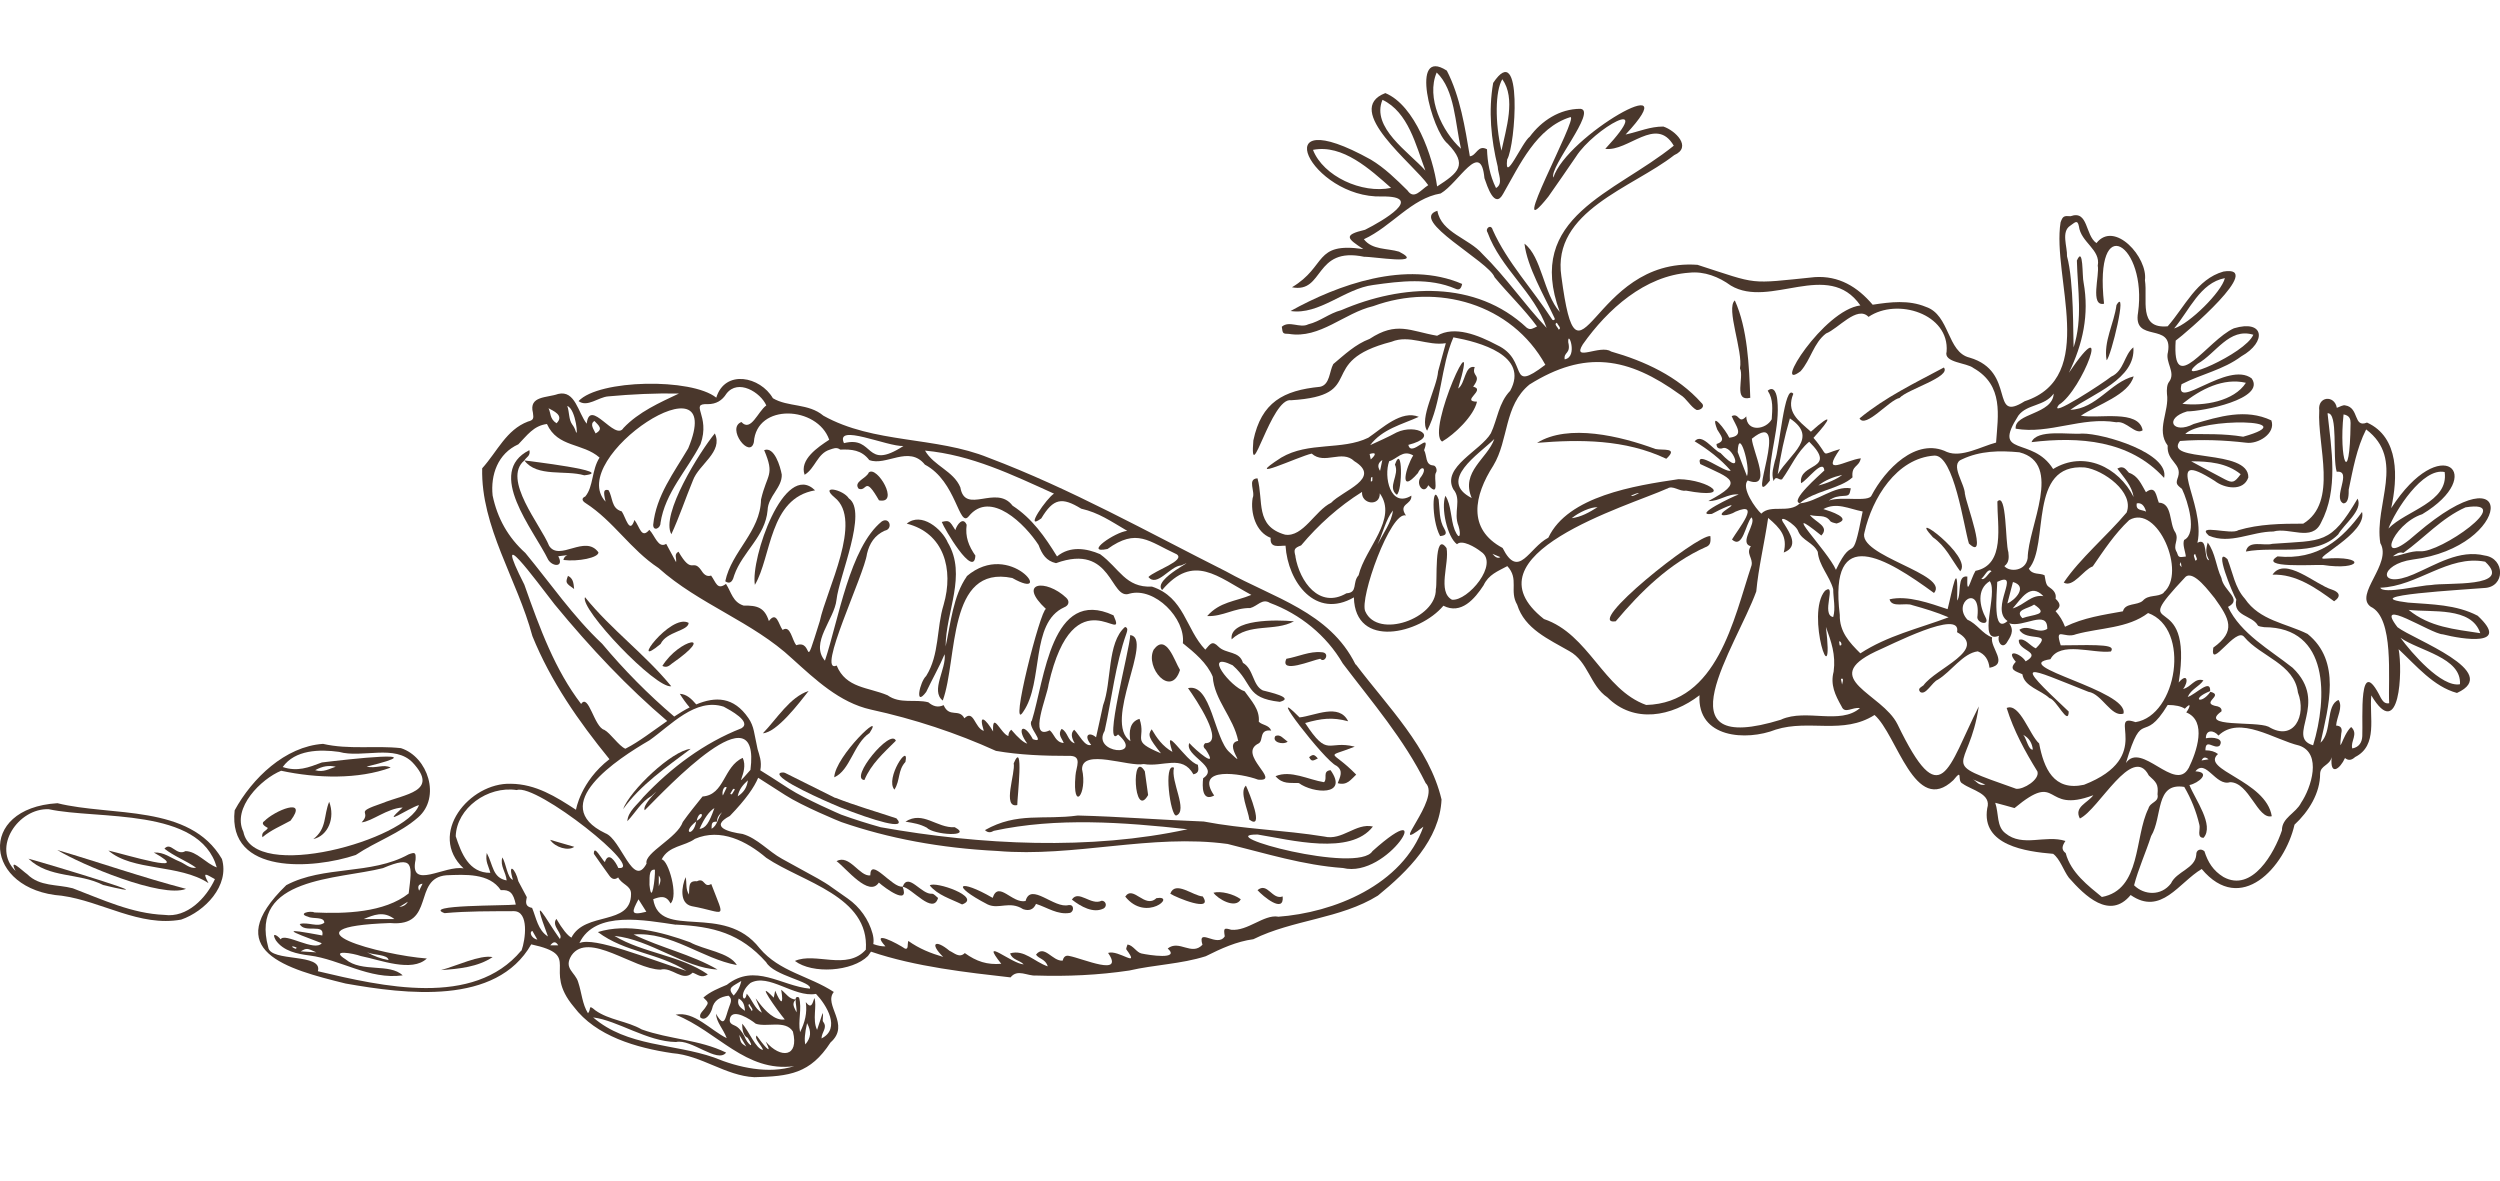 <svg xmlns="http://www.w3.org/2000/svg" viewBox="0 0 1748.3 826"><defs><style>      .cls-1 {        fill: #4a372c;      }      .cls-2 {        fill: #4a372c;      }    </style></defs><g><g id="Livello_1"><g><path class="cls-2" d="M1258.6,352s0,0,.1,0c0,0,0,0,0,0h-.2c0,0,0,0,0,0Z"></path><path class="cls-2" d="M946.8,417.8c.9,36.3,46.1,25.5,62.6,5.8,12.4,6.4,21.9-4.8,28.1-14.3,3.5-7.5,9.9-9.8,16.6-13.4,8.4,9,1.2,17.3,6.9,27,5.2,16.9,22.2,24.2,36.4,32.4,13.3,7.3,14.5,24.2,26.7,32.4,18.6,18.5,45,13.5,64.4-1.5-1.7,30,32.6,32.2,53.4,24,23.3-7.3,47,3.8,69-10.2,15.8,13.8,28.2,71,55.1,45.6,7.3-9,2.1.5,6.5,2.4,6.4,4.7,20.4,6.9,17.2,17.3-4.2,26,27.2,30.2,46.1,31.8,4.8,3.5,7.3,11.8,11,16.7,11.1,12.6,28.6,29.8,43.2,12.1,21.3,14.8,33.7-8.7,49.7-18.2,27.3,32.7,58.1-1.2,64.9-31,9.8-9,18-22.1,17.9-35.7.3-5.9,6.6-5.5,8.1-11.5-1.4,13.7,5.9,8.2,9.3.6,2.5,2.1,4.8,1.4,7.1-.7,16.1-8.1,9.8-27.8,11.3-43.1,20,33.5,22-17.6,19.1-32.3,12.3,11.5,24.5,26.2,40.8,30.6,32.2-14.6-30.7-37.5-41.6-46-17.1-22.3,23.6,4.8,31.7,5,13.6,3.5,47.9,8.9,24.4-13-15.1-7.9-32.1-7.9-48.7-9.2-39.3-4.8,41.1-9.1,53.2-10.2,14.9-.5,14.7-20.7.5-22.7-17.8-4.4-34,6.3-49.8,13.1-25.5,11-24.2-7.1-.6-10.3,70-8.8,74.3-79.2,2.8-18.2-29.8,26.7-17.6-6.6,3.8-13.5,46.1-27.7,13.1-58.3-21.7-4.2,4.6-21,5.9-49.6-16.9-59.9-9.7,4-5.3-10.5-15.2-12-1.5-.5-3.8,1-5.9,1.7-1.6-9.2-13.6-8.1-12.3,1.9-1.5,24.2,13.4,64.2-11.2,79.1-15.3,0-30.7.2-45.5,4.6-4.7,3.5-30.1-4.9-20.5,3.8,14.9,6.4,29.8-2.9,45.1-2.9,11.3-3.2,27,7.4,33.3-6.1,12.4-23.4,7.3-51.5,4.6-76.6,7.6-.7,3.3,30.6,6.4,40.9,11.3-1.1-3.1,18.3,4.6,22.1,4,.1,3.8-6.9,3.8-9.6,3-14.2,5.5-28.9,12.2-42.1,27.7,20.9,5.5,52.4,9.9,79.5,8.5,14.4-18.6,36-6.7,44.5,16.6,7.8,12,50.6,12.9,67.5-3.3.6-4.6-1.8-5.8-3.7-16-32.4-12.4,15-13,26.7-.2,4.2-2.1,7.7-7,8.6-1.5-4.9,4.5-10.2-.8-15-6.4,5.9-8.8,22.3-6.9,4.5.8-3.3,0-5.3-3.6-5.5.4-6,5-12.8,1.7-17.9-9.1,3.5-4.3,22.5-12.6,29.9,5.6-25.5,14.7-56.9-9.1-76.1-15.4-7.6-33.4-9.3-43.8-24.6-7.1-7.9-8.4-18.2-12.2-27.7-10.2-9.6,3.6,24.2,6.2,28.3-2.6,11.7,11,10.9,15,18,.2.7,2.9,1.1,4.5,1.3,45.8,0,44.2,49.7,34.2,82.6-19.7-5.9,11.8-29.1-14.3-54.2-16.1-12.8-36.3-23.8-45.2-42.6,10.6-5.4-3.3-11.2-4.6-20.2-3.9-8.2-4.1-17.3-9.6-24.8-1.5,5.4-1.4,7.9,1,12.4-4.2-.2-.4-16.6-8.2-12.2,6.3-28-26.3-67.6,12.1-43.3,6.7,5.3,20.1,7.6,23.5-2.4.5-20.4-59.7-10.3-47.8-25.5,15.5-1.2,30.9-.6,46.3,1.2,8.3,1.2,20.9-6.5,17.6-15.6-17.9-8.5-36.6-2.7-54.3,2.5-14.8,7.6-21-4-4.6-8.8,10.3.1,55.4-8.7,45.1-23.1-16.6-12.5-54.2,23.4-49,4.1,14-7.2,29.1-10,41.8-19.5,18-10.1,16.1-26-5.2-19.6-18.4,8.2-43.4,49.3-40.7,8.6,6.8-4.9,62.9-53.1,33.4-48.3-18.8,5.3-27,24.7-39,38.3-20.9,1.9-13.8-18.6-15.9-32.2,2.2-15.9-21.3-42.1-33.9-26-8-5.4-5.6-23.3-18.1-18.8-4.6-.3-5.4-.2-7,4.3-6.1,38.1,26.5,108.3-25.1,125.1-24.8,15.7-5.4-20.8-38.5-30.5-15.9-3.8-13.7-29.9-30.6-35.5-12-5-24.8-3.4-37.2-1.5-10.7-12.6-23.7-20.4-40.5-19.3-47.3,4.8-38.6,5.4-82-8.6-74.9-5.4-83,100.2-95.2,8.1-6.8-45.8,49.7-61.9,78.9-84.8,12.8-5.6.7-17.3-7.6-20-9.3,0-16.6,3.4-26.4,5.6,45.5-48.7-41.5,1.1-50.5,30.1-3-7.4,30.8-47,18.9-48.1-14.5,0-27.2,8.4-35.4,19.5-5.3,3.7-17.9,33.5-15.8,15.9,5.9-9.7,11.1-84.9-9.8-53.5-3.4,19.6-1.5,39.4,3.2,58.6.1,4.8,4.2,11.8-1.2,14.9-4.4-8.9-6-18.1-6.3-27.1-6.4-3.5-7.3,4.5-12,4.9-3.4-20.2-6.7-41.6-16.1-59.9-26.4-17.1-10.5,42.2.6,51.1,14.4,14.9,7.4,20.3-7.4,29.9-2.8-20.7-15.4-56.7-36.2-65.3-30.3,11.6,20.1,49.8,30,64.4-5.3,3.3-9.9,10.5-14.5,3.7-7.9-7.8-16-15.8-25.7-21.6-76.3-42.4-41.8,27.3,7.8,25.8,30.5-.4.6,17.1-11.8,23.3-15.8,3.7-12.2,6.2-1.2,13.5-34.9-5.1-25.2,12-49.9,26.7,22.8,4.5,15.1-28.8,50.6-21.3,5.7-.3,43.5,6.2,24.3-3.6-8.3-2.5-18.8-1.1-24.6-8.7,19.4-8.9,33.2-28.6,53.7-32,12.7-7.4,28.1-37.9,30.6-10.7,1.9,5.4,7.1,22.1,13.1,10.9,11.6-20.2,23.2-46.2,47-53.6,6.2-.7-46.5,94.6-15.4,55.6,6.4-9.3,13-18.5,19.3-27.9,12.5-19.8,56.9-44.6,20.5-5.5,16.1,2.1,35.6-23.4,47.9-2.2-41.2,33.4-104.4,49.6-79.7,116.3-11.5-13.1-12.6-38.6-24.7-47.8,1.9,16.3,13.6,36,21.1,52.2.5,1.3-1.3,1.8-1.9.6-13.5-21-31.2-39.6-41.4-62.4-1.1-4.4-5.6-1.1-3.6,1.8,9.1,25,32.6,41.8,41.3,66.7-15.7-16.6-28.5-35.6-44.9-51.7-9.5-11-28.8-14.8-31.5-30.2-20.5,6.2,36.2,35.5,40,46.5,9.7,11.7,20.6,22.1,29.7,34.4-2.8,1.3-4.6,2.8-7.2.9-35.7-33.5-87.3-30.6-129.7-12.3-8.5,2.2-14.8,7.9-23.1,9.9-5.8,3-13.3-2.9-18.5,1.7.6,4.9.7,4.9,5,5,21.7,3.6,38.5-14.6,58.9-19.4,45-16.5,96.9-1.6,120.4,41-27.1,20.6-10.9-3.2-33.8-13.8-13.2-7-29.8-13.7-41.9-6.5-19-3.3-28.2-10.3-47.2,2.2-10,3.8-17.5,11-25.4,17.6-2.8,5-2.3,14.5-9.3,15.9-25.6,2.5-41,10.8-46.6,37.5-2.8,34.6,12.5-30.5,26.4-28.1,54.6-3.4,15.8-26.9,70.2-40.9,12.6-5.2,25.1,3.1,38,1-1.8,6.7-3.7,13.2-5.4,19.7-.8,11.4-13.4,33-7.7,41.5,10.3-20,9.4-44.7,18.4-65.3,18.2,3.3,53.2,12.7,39.7,37.4-8.1,8.4-8.9,20-13.5,29.7-7.1,12.2-34.5,23.6-26.3,39.1,6.2,7.3-.2,16.2,3.7,25.8,1.9,6.3.7,10.7-2.7,2.7-3-7.7-2.2-17.3-6.5-23.9-3.2,8.4,1.2,28.8,8.1,33.9,3.4-3.5,12.8,2,16.8,5.2,13,8.4-9.2,34.7-20.3,33.6-10.4-5.6-1.7-25.4-3.8-36.1-9.1-12.8-6.2,24.2-7.5,28.8.5,20.4-40.6,35-49.3,15.5-4.4-8.8,17.8-70.7,28.4-67.1-5.7-8.5,4.3-7.3,3.8-13.9-14.7,9-19.5-13.3-15.5-24.1,5.4-1.3,9.4-8.4,16.8-4-5,7.9-10.5,28.2,3.3,12.3,2.4-5.7,6.7-3.7,2.3,2.5-4.5,4.8,1.8,13.4,4.9,6,8.4,9.4,3.5-5.4,5.3-8.6,1.3-1.7.1-5.2-1.8-5.2-5.8-.4-4.2-6.8-6.4-10.7,5.2-14.3-9.1,5.6-11-3.7,22.7-5.8,5.4-15.1-8.2-8.7-6,3.3-12.3,6-18.5,8.9,8.5-11.3,22.1-14.4,34-19.8-12.1-5-25.6,8-35.3,14.6-18.5,9-41.8,2.6-60.9,13.9-28.8,18.6,12.4-.9,21.3-2.8,9,8.1,21.2-3.1,29.8,5.3,19.6,12-8.2,20.5-16.2,29.1-11.2,5.4-19.6,24.2-32.2,22.3-21.2-6-14.9-23.5-19.3-39.4-7.5.4-1.3,9.3-3.4,13.8-1.7,10.2,2.2,23.9,12.6,27.8-.7,7.6,6,5.4,10.4,5.5,1.6,25.6,21.1,51.7,47.9,36.1h0ZM1643.8,295.8c-.5,46.8-8.3,25.6-4.9-6,4.4.8,4.9,3.5,4.9,6ZM1709.6,330.1c3,21.2-27.1,26.9-39.3,39.5,4.6-12.3,23.9-42.8,39.3-39.5ZM1680.7,386.7c14.4-10.3,26.8-24.5,43.5-31.9,36.3-5.8-18.1,32.2-31.8,30.7-6.4-.5-14.7,3.5-19,3.5,2.2-1.4,4.2-3.4,7.3-2.3ZM1664.6,411c26-.9,47.4-23.2,73.3-18.2,19.9,18.5-27.4,14.4-37.6,16.3-6.9,0-33.8,6.7-35.7,1.9ZM1684.4,426.5c16.1,1.9,44-2.4,50.1,16.3-18.1-2.8-35.3-4.2-50.1-16.3ZM1720.3,478.5c-12.9,2.4-34-22.1-41.6-32.5,12.8,9.1,42.8,13.8,41.6,32.5ZM1555.9,194.5c-2.2,9.6-24.7,31.9-35.5,35.2,10.5-12.4,18.2-32,35.5-35.2ZM1050.6,55.4c9.6,13.4,2.6,34.7-.6,50-4.6-19.7-4.4-41.8.6-50ZM1004.7,50.7c12.8,12.2,12.9,35.8,17,53.3-13.2-12-24.5-35.8-17-53.3ZM966.8,69.8c18.1,8.7,23.3,31.6,30,49.5-11.7-13.1-38.1-30.1-30-49.5ZM918.2,104.8c20.8-4.1,40.1,13.8,54.6,26.6-20.4,4.3-47.5-8.2-54.6-26.6ZM1245.8,503.2c-86.8,26.8-31.8-50.5-17.6-89.6,1.5-16.5,5.7-33.7,8.3-51.4,8.6,7.3,13.7,12.9,10.9,24.2,10.8-4.1,4.4-13.4.4-19.9-6.4-8.7,8.5.3,9.8,5.2,2.8,6.4,10.4,7.6,13.6,14.2.8,9.6,8.2,16.8,10.8,26.1,0,6.5,1.8,13.1,0,19.5-8.8-1.4,2.8-24.5-5.7-18.4-14,16.2,6.9,77.3.6,25.3,3.7,10.4,7,19.3,5.4,31.3-2.4,9.1,1,16.3,5.6,24.4,2.2,5.4,7.5.2,12.8,1.1-13.8,11.9-37.5.3-54.9,7.9h0ZM1265.9,360.2c5.4,1.4,10.4-.6,13.8,3.9.6,1.2,3,1.6,4.7,2,11.7-3.5-4.7-8.7-9.3-10.1,9.3-5,17.7-.2,27.5,1.7-8.1,41.8-5.5,13.1-18.7,40.8-5.5-13-41.2-49-10.2-24,6-6.4-4-9.2-7.9-14.2h0ZM1374.1,345.6c.1-7.2-11-21.1-2-24.4,12.7-6,26.2-6.2,40.1-4.9,30.9,7.9,6,52.1,5.8,74-1.3,9.2-12.7,10-16.3,5.6,3.4-2.5,3.2-6.1,2.8-9.7-2.2-6.8-1.1-42.4-7.7-35.5-.1,16.9,5.8,44.3-15.3,48.5-3.6,6.1-6.2,19.4-5.7,4-7.5-1.2-3.9,12.2-7.1,16.8.8-32.1-3.4-6.7-6.7,6-12.7-4.2-27.9-9.8-40.6-6.9,1.5,6.2,11.3,2.1,15.9,4.1,8.9,2.5,16.7,4.8,25.4,8.5-21.1,7.9-42.7,12.8-61.7,25.2-7.7-7.6-14.7-15.2-14.4-26.9-7.9-64.5,32.8-39.5,65.9-15.3,11.3-13.2-54.2-26-48.6-42.5,5.3-23.6,22.3-51.8,48.9-53.6,13.6-.5,20.5,49.5,24.1,61.5,13.8,13.1-2.1-28.4-2.7-34.4h0ZM1403.9,434.3c-10.8,9.6-7.3-19.3-7.2-27.4,17.3-8.2-5.6,18.6,7.2,27.4ZM1407.7,407c10.6,3,1.6,12.7-3.9,15,1.3-5,2.6-9.9,3.9-15ZM1422.5,422.8c11.4,7.4-1.2,6.8-8.2,9.5-5.9-5.9,4.1-6.6,8.2-9.5ZM1407.5,425.5c6.2-7,12.4-18.2,21.5-8.6-8.6-1.3-12.9,6-21.5,8.6ZM1385.6,404.7c2.2-1.4,4.6-7.9,7.1-5.2-2.2,1.2-4.8,6.8-7.1,5.2ZM1286.5,451.3c-.1-.9-.3-1.8-.4-2.7,1.4-.7,2.7,3.5.4,2.7ZM1288.2,478.7c-.3-1.3-.6-2.6-.8-3.9,1.6-.6,1.8,0,.8,3.9ZM1326.9,506.4c-10.7-21.5-55.2-31.6-15.4-50.7,9.9-4.2,60.7-30.6,57.1-13.6,22.1,12.3-14.8,25.1-23.5,37.2-1.3,1.1-4.4,2.1-2.3,4.6,3.9,2.7,8.3-6.9,12.4-8.6,9.3-5.6,17.5-18.5,27.9-19.8,5.1,1.9,7.6,6.1,8.2,11.5,13.8-2.6.2-14,1.8-21.3-6.7-2.3-10.5-9.5-17.2-12.3-11.2-12.1,9.3-25.5,7-2.7-1.3,4.8,8.2,7.3,6,1.8-4.6-8.4-6.8-20.4,2.6-26.1,6.1,8.6-9.3,44.3,6.5,38.2-1.6,3.6,1.9,9.5,5.2,5.1,2.5-4.1,5.9-8.3,1.9-13.8,9.6,3.4,26.9-10.2,26.6,3.9-6.6,4-13.2-3.6-19.5.6,4.8,8.8,24.1.5,11.5,13-3.6-1.3-7.9-7.7-11.9-5.9-.8,7.7,16.6,8.2,4.8,15-3.8-6-14.6-8.9-6.9.3-5.4,5.7,0,6.6,4.6,8.7,1.3,8.7,13,11.1,18.9,16.7,4.9.9,13.3,20,13.5,9.4-40.3-37.7-29.7-31,13.8-13.8,9.4,1.4,16.1,18.2,24.5,15.2,3.9-16.1-81-33.5-51.1-38,6.8-12.9,29.7-3.8,42.3-5.4,3.2-4.6-5.4-4.8-35.1-4.3-4.4-13.8,2.4-4.3,10.8-7.8,16.9-4.6,36.1-4,50.3-14.8,30.1,10.9,20.3,71.7-8.8,76.3-20.8-7.2,14.2,24.2-36,43.8-21.3,4.7-28.1-11.6-31.4-28.9-6.6-5.7-13.6-28.7-22.7-24.8,4.9,15.8,12.8,30.3,21.5,44.4,1.8,5.6-9.8,12.8-14.9,12.1-56.8-20.1-33.1-10.8-26.1-57.6-21.9,43.4-26.1,76.2-56.9,12.4h0ZM1530.5,537.2c-9.5,17.3-33.1-19.1-43.8-3.6,12-40.1,11.6-11.5,29.2-40.6,5.4,0,9.4.9,12,2.6,4.8-5.1,3.7-1.1,1,2.6,14.8,6,7.2,27.7,1.7,38.9h0ZM1544.5,531c-1.6.3-3.3.5-4.9.8,1.2-2.6,2.9-2.5,4.9-.8ZM1414.9,513.9c4.3,2.3,6.2,5.9,6.7,10.3-3.1.4-4.4-7.7-6.7-10.3ZM1379.6,545c2.6,1.1,5.2,2.2,8.8,3.7-4.8,1.1-6.3-2.6-8.8-3.7ZM1469.9,627.3c-9.5-7.8-21.8-17.1-25.3-30.7-3.4-2.5-2.4-5.2-.2-8.5-14.1-4.5-29.9,4.6-42-5.4-6.3-4.8-4.5-13.8-7.1-21.3,5.2,1.4,9.4,2.5,13.5,3.7,32.3-26.9,19.3,4.5,55.1-9-4,5.5-13.7,8.2-9.4,16.3,13.3-6.3,36.8-52.5,48.2-30.1,5.2,4.8,6.8,6,6.1,13.2,1.2,5.7-5.1,5.1-6.4,10-9.9,19.9-4.8,56.7-32.6,61.8h0ZM1609.2,561.4c-3.6,7.3-13.5,10.4-13.4,19.3-5.2,15.6-20.8,43.7-40.9,32.6-7.2-4.4-10.9-10.4-13.3-18-2.5-2.3-5.9-1-5.7,2.4-.7,9.8-13.8,11.6-17.7,20.1-6.8,8.9-18.7,8.3-25.8,1.3,3-11.6,8.2-22.9,11.9-34.4,8.2-13.5,2.6-37.7,23.2-34.4,4.8,8.2,8.4,17.1,10.6,26.6.8,2.9-2.1,9,2.9,9,7.7-8.8-5.9-26.8-9.9-36.9,6.2-1.2,15.6-9,4.2-9.6,7.3-9.1,14.2,10.7,24.2,7.6,13.4,0,19.3,26.3,29.2,23.8-4-25.1-50.3-32.4-37.6-43.5-2.2-1.7-5.1-2.6-8.8-2.6,0-8.8,6.1-.4,9.9-3.2,3.4-5.1-4.5-6.3-9.6-5.2,0-6.4,5.7-5.7,8.8-1.9,14.9-14.4,39.3,3,56.5,7,16.1,5.5,8.4,29.5,1.3,40h0ZM1548.9,418.5c10.2,14.3,15.1,22.8-1.1,34.4-2.6,16.4,15.8-14.9,21.6-7.5,11.5,13.8,35.1,18.8,37.6,38.9,6.2,16.1-2.9,34.7-20.6,23.9-9-4.1-49.1.8-32.9-10.7.4-1.7-.7-2.9-2.6-3.5-13.4-2.2,5.1-7.7-5.1-10.2-6.6,9.4-14.2,5.1-.2-.5.5-9.2-10.3,2.5-15.7,4.1,2.5-5.6,7.8-7,11-11.6-6.1-2.1-8.7,4.9-14.2,6,4.1-5.3,2.9-11.6-3.1-4.5,11.1-69.6-37.8-28.5,4.8-73.9,5.8-4.9,17,11,20.6,15.2h0ZM1525.6,396.6c-1.1-1.5-1.8-1.2-.5-3.5.2,1.8.4,2.6.5,3.5ZM1513.2,414.5c-4.2,3.4-10.7,1-14.7,5.6-3.9,3.5-12.3,1.3-13.9,7.4-13.8,2.5-27.4,4.4-40.5,10.8-1.6-4.2-3.6-7.5-6.6-10.9,3.6-2.9,3.8-5,0-8.7.6-3-.7-5.5-3.8-7.6-2.5-1.7-2.8-2.2-3.9-8.8-3.4-1.8-8.4,0-11-4.6,14.6-16.5-1-73.9,39.2-70.8,12.8,1.7,34.7,17.2,29.2,31.5-14,16.6-32.6,32.1-44,49,6.5,3.9,13.9-9.1,20.3-11.3,7.6-11,15.2-22.7,25.5-32.4,19.7-11.6,40.4,37,24.1,50.6h0ZM1494.3,352c3.1-.6,5.3,1.4,6.5,5.8-2.5-1.5-7.5-.4-6.5-5.8ZM1535.1,392c0-1.5-2-4.3.1-4.5.2,1.7,2.5,4.3-.1,4.5ZM1566.9,331.7c-4.3,5.8-5.6,6.3-11,3.5-7.9-4.1-15.7-8.4-23.6-12.6,12.4,0,24.9,1.1,34.6,9ZM1568.7,305.4c-13.9-2.3-26-1.7-40.5-1.9,10.7-11.5,85.2-10.6,40.5,1.9ZM1570.6,267.7c-8.2,12.9-29.6,16.5-44.4,14.7,12.8-10.3,28.7-18.4,44.4-14.7ZM1536.8,254.4c12.9-7.2,22.1-25.5,39-20.3-5.7,13.5-57.8,35.6-39,20.3ZM1436.2,275.1c-.5,14.9-27.8,13.7-26.6,24.7,23.6,4.1,46.2-8.6,70.4-4.5,7.1-1.3,13.3,9.2,18.4,5.6-2.8-14.8-30.7-7.9-43.2-10.2,11.9-7.9,33.4-14.5,36.9-27.5-16.2,4.1-26,22.7-44.3,23.4,15.5-11.1,45.9-21.6,44.1-43.7-6.5,5.2-6.4,16.4-15.5,20.5-5.3,4.3-45.2,30.4-36.5,19.6,16.2-9.9,38.2-68.6,6.9-22.3,9.8-20.1,14.3-40.8,10.3-63.1-1.1-4.1,0-26.1-4.7-15.4.5,20.6,4.2,40.6-2.3,60.8-.4-8.3.3-46-4.6-63.8.3-6.6-4.3-17.2,2.3-21.4,2.8-1.8,5-4.8,6,.4,1.4,11.4,15.4,16.3,13.2,27.6,1.4,6.5-5.6,28.8,4.4,26.6-7.3-66.8,30.3-40.9,23.8,6.1-3.9,21.9,24.7,6.2,20.9,27.7-2.1,7.3,5.7,14.2.8,20.8-1.6,1.9-1.7,5.6-1.5,8.4,1.8,12.3-7.8,25.1.5,36.2-.8,11.2,10.1,12.4,7.3,21.8-1.7,4.7-1.4,5.3,2.7,8.5,4.2,8.8,10.9,31.2,1.5,35.7-1.3,3.3.9,8.1,1.2,11.6-5,.7-5.1.6-6.3-3-3.2-5,1.8-8.4-1-13.8-4.5-6.2-1.9-20.6-11.6-20.9-1.9-4.7-2.1-12.5-9-7.3-3.3-5.6-5.5-11.5-11.9-13.6-1.9-1.8-3.4-5.5-8.1-2.9,4.7,6.4,10.1,11.9,11.4,19.9-10.5-21-34.8-32.8-56.3-19.6-14.5-23.4-43.3-7.7-24.3-37.4,6.1-8.2,18.4-6.3,24.8-15.5ZM1088.8,225.7c.5,1.6,3.6,4,1.2,4.8-.5-1.6-3.7-4-1.2-4.8ZM1096.7,239.3c-.4-9.4,7.2,10.4-2.5,12-.8-5.4,4.5-3.6,2.5-12ZM1045,307c-4.8,13.8-23.7,22.8-15.8,41.3-24.1-12.4,4.9-30.5,15.8-41.3ZM1043.7,387.3c2.6,1.1,3.9,1.7,5.5,2.3-1.5,1.1-3.4.3-5.5-2.3ZM1166,341.7c3.7-2.7,8.7,2.3,13,1.4,34.7,6.5,16.7-7.7-5.2-8-30.6,4.5-77.4,11.9-91,40.9-13.7,7.1-20.7,29.7-32,7.2-24.9-13.3-19.9-36.7-6.5-57.6,10.9-18,7.3-41.9,25.3-56.7,38.7-24.2,68.8-19.4,105.5,7.2,4.3,2.5,7,8.2,11.3,10.6,2.8.4,6.4-2.4,3.4-5-16.5-18.5-39.7-29.2-63.2-35.9-7.2-5.1-27.6,7.7-19.7-5,17.3-24.5,43.4-48,74.5-50.1,10.5-1.1,20.6,2.9,29,9,27.5,16.4,68-18.6,90.6,13.9-25.8,3.2-62.2,61.4-41.8,46,7.1-8,9.1-19.8,17.8-26.4,8.4-3.2,21.8-19.9,29.7-11.6,20-13.6,56.7-2.1,54.6,24.3-2.3,7.8,14.2,7.7,18.8,11.5,21.3,12.1,17.1,33.2,15.8,52.1-10.3,2.7-24.1,10.7-34.3,6.6-21.7-10.7-43.4,12.5-52.8,30.4-1.9,4.9-21.3.3-29.9,3.6,3.6-2.7,6.8-3.1,10.2-3.3,4.1-.2,4.3-.6,5.2-5.3-11.6-2-23.5,9.4-35.6,10.5-7.7,7.4-20.3.4-27,7.2-3.9-3.4-14.3-18-9.5-23.2,17.8,6.9,3.5-20.2,2.9-29.2,28.8-23.2-5.2,52.3,12.6,29.3-.7-19,7.3-37.3,5.2-56.4-.3-3.4-1.9-10.4-6.7-6.5,4.1,6.2,3.2,13.1,2.8,20-4,7.3-17.5,9.3-17.8-2-5.6,6-4.7-2.9-10.2-.2,2.7,6.8,9.5,13.8-1.7,15.1-2.2-5-14-20.2-8.4-5.7,2.5,4.4,6.4,7.8-.5,10.1,0,2.4,1.1,3.5,3.8,3.1,7.3-3.8,17.2,22.5-1,3.2-5.3-2.1-13-14.3-18.1-8.2,9.4,5.7,18,12.3,25.2,20.5-3.5,2.1-25-15.4-21.3-4.6,21.9,10.4,31.6,12.1,5.7,25.9,7.6.3,13.6-5.4,21.2-4.6-3.8,1.2-32.8,15.2-18.8,13.6,4.5-2.6,21.1-10.3,10.1-3-8.6,5.8,2.2,4.3,6.5,1.4,18.3-7.8,2,11.9-2.5,19.5,7.6,6.9,9.4-10.7,13.6-15.5,4,4-9.2,17.9-.4,20.2-3.6,5.1,1.6,8.2.5,13.3-12.6,38-23.9,96.3-73.7,97.7-30.1-10.8-39.9-49.4-71.5-60.1-57.2-45.1,58.8-78.9,86.1-91.2h0ZM1099.1,362.4c5.1-4.2,13.4-7.9,18.1-7.7-6,3.7-11.4,6.8-18.1,7.7ZM1140.7,346.4c1.6-.2,4.5-2.2,5.4-1.3-1.6.2-4.5,2.7-5.4,1.3ZM1221.7,333c-2.3-5.6-4.3-11.3-6.5-16.9.6-18.5,9.1,10.3,6.5,16.9ZM957.8,317.5c5-1.6,4.4.6.8,3.8-.4-1.9-.6-2.7-.8-3.8ZM966.7,321.7c-.6,2.6-1.1,4.9-1.6,7.6-2-3.1-1.5-5.6,1.6-7.6ZM959.8,333.7c-.3,1.1.5,3.4-1.2,2.9.3-1-.4-3.3,1.2-2.9ZM963.3,380.8c3.7-7.8,6-17.9,10.8-23.8-.8,7.9-7,16.5-10.8,23.8ZM906,389.1c-1.4-5-.9-5.8,3.9-7.7,12-14.3,26.3-27.2,42.6-37.4-.7,8.7,12.7,10.5,12.4,1,12.9,17.8-10.3,38.4-14.8,57.3-4.6,5-.3,12.2-8.5,12.6-19,11.1-32.7-8.2-35.7-25.7h0Z"></path><path class="cls-2" d="M1008.5,308.8c8.6-5,22.1-17.8,24.4-27.9-11.7-.2,6.6-8.3-2.7-10.5,6.5-8.8-1.4-6.7,1.1-13.7-7.1-1.6-6.5,11.6-11.6,15,16.5-55.2-22.9,29.8-11.2,37.1h0Z"></path><path class="cls-2" d="M1022.6,198.6c-39.3-17-87.3.7-120.1,18.9,20.1,3,37.9-15.7,57.8-18.2,19-2.7,39.3-5.2,57.5,2.6,2.7,1.3,4,0,4.7-3.3h0Z"></path><path class="cls-2" d="M1651.9,357.9c-14.1,19.6-31.2,34-59.2,31.2-13.9,8.4,25.7,5.7,31.7,6,27.3,4.2,31.1-6.8,1.1-4.4-9.7.6,30.3-17.9,26.3-32.8h0Z"></path><path class="cls-2" d="M1648.7,348.7c-19,32.4-24.4,29-59.6,31.6-6,1.7-16.8-3-18.5,5.4,20.8-4,48.5,4.1,64.5-11.9,4.1-7.3,17.6-17,13.6-25.1Z"></path><path class="cls-2" d="M1589.2,401.9c16.1-.7,30.4,9.2,43.1,18.6,5.7-3.9,2.9-6.7-1.6-8.2-11.4-3.4-32.7-23.5-41.5-10.4Z"></path><path class="cls-2" d="M1007.1,374.9c3.4-.4,5.2-1.2,3-5-3.8-6.2-3.2-13.6-4-20.5-4.4-12.8-5.5,13.5,1,25.5h0Z"></path><path class="cls-2" d="M975.5,324.9c3.5,7.3-5.7,15.7,1.3,21.1,4.1-2.8,4.1-36.5-1.3-21.1Z"></path><path class="cls-2" d="M1295.5,333.9c-.9-8.8,4.5-6.9,5.8-13.4-10.6,1.2-28.5,13.5-14.5-6.5-15.2,4.4-6.5,6.1-18.6-7.8,12.8-13.9,13.8-18.3-1.8-4.3-9-8-17.5-13.8-12.3-26.5-6.2-7.9-9.6,38.7-12.9,47-.8,4.2-2.7,8.4-.9,14,1.8-4.4,3.7-.2,5.9-1.2,6.3-8.6,10.3-19,19-26.3,20.5,20.3-7.7,14.3-5.7,29,4.4-2,15.5-17.6,16.3-8.9-3.4,3.3-24.5,21.5-17.1,22.9,9.4-8.4,28.2-10.1,36.7-18h0ZM1243.2,331.7c2-13.4,4.6-25.8,8.5-39.1,20.2,13.6.7,24-8.5,39.1ZM1288.3,332.1c-3.4,2.8-10.6,6-16.7,7.4,4.8-3.7,10.2-5.9,16.7-7.4Z"></path><path class="cls-2" d="M1192.9,382.6c3-1.3,3.6-3,3.2-7.7-9.1-1.3-89.3,62.9-66.2,59.6,17.6-20.9,37.7-40.7,63.1-52h0Z"></path><path class="cls-2" d="M1165.3,320.8c8.8-8.1-2.6-5.7-7.6-6.8-24.3-9-60.9-17.9-82.8-4.3,29.9-2.5,61.6-2.5,90.3,11.1h0Z"></path><path class="cls-2" d="M1213.2,210.1c-6.4,5.4,5.9,35.7,3.6,47.5,3.1,6.5-4.9,23.4,7.2,20.6-.8-22.5-1.9-48.4-10.8-68.1h0Z"></path><path class="cls-2" d="M1328.4,278.3c5.3-6,36.3-14.7,31-21.3-20.4,10.9-41.2,20.9-59,35.6,4.1,7.4,20.9-13,28-14.3Z"></path><path class="cls-2" d="M1351.7,375.7c9.1,6.4,12.7,15.1,19.1,23.8,9.4-10-38.3-44.8-19.1-23.8Z"></path><path class="cls-2" d="M1513.4,334.2c4-17.2-42.1-31.1-57.3-31-9.2.9-31.7-3.3-35.4,6,33.3-4,68.6-1.5,92.7,25h0Z"></path><path class="cls-2" d="M1480.1,213.3c-1.7,13-9.2,25.6-6.9,38.6,2.9-1.8,15.1-52,6.9-38.6h0Z"></path></g><g><path class="cls-1" d="M248.8,597.9c14.1-9.5,30.9-15.1,43.6-26.3,16.1-14,6.9-42.3-12-48.4-18.2-2-36.2,1.2-54.5-3-26.5,1.8-49.6,24.1-61.8,46.5-5.1,45.5,55.4,41.1,84.7,31.2ZM170.2,581.7c-8.1-16.8,12.6-37.1,26.4-42.7,25.2,5.4,54,6.1,76.6-2.2-5-2.7-10.4.9-16.8-.7,50.7-12.4-14.1-5-31.3-2.9-9.5,3.6-17.1,6.6-27.4,3.2,8.6-12.1,25.8-12.5,39.4-10.6,16.2,4.6,39.1-5.6,51.6,7.6,18.7,20.2-5.5,21.8-21.4,28.3-21.1,7.2-6.6,5.1-14.4,13.4,7.3-.7,17.8-9.8,28.7-10.4-16.6,14.9,4.1.4,11.4-1.7-8.5,24.1-115.7,54.5-122.8,18.7ZM220.4,538.6c5.2-2.9,9.7-3.5,14.4-2.4-4.4,1.3-8.5,4.2-14.4,2.4Z"></path><path class="cls-1" d="M40.1,561.7c-56.7,3.5-51.1,60.8,3.1,64.7,28.1,3.9,54.5,22,83.5,16.7,16.5-5.7,34-23.7,28.5-42.4-22.5-38.6-77.2-29.6-115-39ZM137.1,606.8c-4.4.9-7.8-2.9-11.7-4.4-6.2-2.5-10.6-6.6-17.8-6.2,29.1,16.3-20,1.3-31.8-1.4,16.8,14.6,49.5,9.3,70,22.8-4.5-8.5-1.9-6.3,4.5-2.8-6.1,13.3-19.5,27.2-35.3,25-22.7-.9-43.3-10.7-64.1-18.6-11-2.9-23.1-1.1-31.8-9.8-3.6-2.5-13.3-12.3-8.2-2.3-16.9-16.5,2-44.1,23.2-43.2,34.3,7.4,105.6-1.5,117.5,40.7-7.7-2.8-13.9-11.3-21.9-11.4-6.4,3.7-10.2-6.9-14.7-1.7,6.8,5.4,15.1,8.3,22.3,13.4Z"></path><path class="cls-1" d="M487.4,616.3c-6.4-.6-5.1,4.1-5.6,9.3-2.5-3.9-1.4-8.1-2.3-12.2-2.8,6.4-4.6,18.3,4.2,20.3,24.2,4.4,23.7,10.7,13.7-15.5-5.4,3.1-4.4-4.8-10-1.9Z"></path><path class="cls-1" d="M308.4,678.4c12.4-.8,25.9-2.2,36.1-9.1-9-1.7-25.2,6.2-36.1,9.1Z"></path><path class="cls-1" d="M401.6,592.2c-5.7-1.6-11.2-3.2-16.9-4.9,3.6,5.4,12.8,8,16.9,4.9Z"></path><path class="cls-1" d="M483,523.7c-13.2,1.2-42.5,29.2-47.3,42.2,12.6-17.4,30.1-29.2,47.3-42.2Z"></path><path class="cls-1" d="M184.8,574.2c-2.7,1.9.7,3.8,2.5,4.8-1,2.3-4.8,2.5-3.8,6.5,6.2-5.2,12.9-7.8,19.7-11.6,12.8-17-11.5-6.9-18.4.4Z"></path><path class="cls-1" d="M219.1,586.8c10.4-2.4,15.4-14.8,11.1-26.1-4,9.6-1.4,18.6-11.1,26.1Z"></path><path class="cls-1" d="M130.1,621.6c-30.6-8-60.2-18.4-90.1-27.2,16.7,10.2,73.2,34,90.1,27.2Z"></path><path class="cls-1" d="M19.9,600.5c14.4,13.9,35.1,9.6,52.2,18.4,51.9,12.6-37.7-14.5-52.2-18.4Z"></path><path class="cls-1" d="M676.1,403.1c-9.5,13.5-11.3,32.8-14.8,49,0-24.2,15.1-49.9,1.5-72.7-4-9.4-18.5-21.7-28.7-13.2,26,6.5,33,31.9,25.8,56.7-5.1,16.5-2.8,34.8-12.2,49.8-4.5,4.1-8.3,22.3,0,11.2,4.2-8.9,9.4-18,12.9-26.4,1.4,10.1-10.1,25.6-1.3,32.4,10.6-29.2,2.9-95.2,48.6-85.7,30.5,17.3-1-27.5-31.9-1.2Z"></path><path class="cls-1" d="M584.1,558l-34.9-17.4c-.5-.2-1-.4-1.5-.4-1.4,0-3.8.3-2,2.5,5.3,6.7,41.7,21.8,41.7,21.8,23,9.1,47.8,16.8,39.5,7.8-13.7-4.6-28.5-8.8-42.7-14.4Z"></path><path class="cls-1" d="M745.5,417.9c-14.1-13.2-34.4-11-14,8-3.6-.8-26.3,88.3-15.9,71.8,14.4-20.8,4.7-62.1,28.6-73,3.4-1.3,4-4.4,1.3-6.8Z"></path><path class="cls-1" d="M546.7,331.9c-1-5.6-5.2-19.9-12.3-17.1,7.6,18,2,16.3-2.2,34.5-.4,22.6-20.6,36.2-25,57.2,4.1,2.8,5.5-1.3,6.3-4.3,5.7-16.3,21.7-27,23.3-45.4.3-9.8,10.3-15.8,9.9-25Z"></path><path class="cls-1" d="M947.2,522.1c-18.9-4.7-18.3,8.3-34.5-16.5,11.5-3.2,18.9-4.2,30.1-1.2-6.4-12.9-23.1-3.9-34-2.7-26.1-26.4,18,30.9,25.8,33.8,5.1,3.6,2.5,7.8.9,12.2,6.6,1.8,9.2-2.6,12.9-6-17.5-18.1-22.3-11.1-1.1-19.5Z"></path><path class="cls-1" d="M747.4,632.9c-10.1,2.9-26.6-16.3-30.2-2.8-9.4,2-19-14.6-23-2.2-23.6-13.7-30.2-9.2-3.5,4.6,7.9,3.7,15.2-2.8,24.8,3.3,4.1,1.4,7.2.4,9-3.7,8.1,2.6,15.1,7.8,23.7,6.3,3.1-.9,3-6.2-.9-5.4Z"></path><path class="cls-1" d="M527.9,409c11.7-19.6,9.8-60.6,42.1-66.1-21.6-21.2-45.2,47.8-42.1,66.1Z"></path><path class="cls-1" d="M469.5,373.6c5.7-12.4,9.9-25.1,15.1-37.7,4.1-11.2,21.3-19.9,15.3-32.8-10.3,12.4-38.2,56.9-30.4,70.5Z"></path><path class="cls-1" d="M806.8,454.3c-6.3,12.4,12.2,34.2,18.4,14.2-3.8-6-9.6-26.1-18.4-14.2Z"></path><path class="cls-1" d="M631.3,620.1s0,0,0,0h0c0,0,0,0,0,0Z"></path><path class="cls-1" d="M608.6,612.2c-7.6.9-14.5-15-23.6-10,6.9,5.1,22.7,25.6,29.6,15,4.2,3.8,21.8,16.7,16.6,2.8-7,1.4-22.5-21.1-22.6-7.9Z"></path><path class="cls-1" d="M925.9,547c-10.9-1.7-23.3-8.7-33.9-4.2,5,5.8,10,4.5,16.3,4.8,10,7.4,35,9.2,22.2-9-6,.6-1.9,6.1-4.6,8.4Z"></path><path class="cls-1" d="M682.2,388.7c-4.8-6.9-7.3-13.2-6.2-21.7-2.5-6-6.9,0-7.9,3.7-4.1-6.7-4.4-6.9-9.5-5.7,1.5,4.4,22.5,40,23.5,23.7Z"></path><path class="cls-1" d="M607.6,330.3c-1.5,4.3-11.1,6.5-7.1,11.5,6.2,2.2,3.9-9.8,14.2,8.1,14.9,2.9-1.5-24.6-7.1-19.5Z"></path><path class="cls-1" d="M408.6,332.4c23.4-2.7-40.8-10.2-41.9-10.4,8.8,11.9,28.7,6.5,41.9,10.4Z"></path><path class="cls-1" d="M608.1,512.6c11.3-17.3-24.1,16.2-24.7,31,11.2-4.9,13.5-23.5,24.7-31Z"></path><path class="cls-1" d="M667.7,578.5c-12.7.7-22.2-11.8-34.5-3.9,6,1,10,1.6,14.9,4.2,4.8,5.2,32.6,6.7,19.6-.3Z"></path><path class="cls-1" d="M861.3,447.1c12.5-11.7,30-5.2,43.6-12.6-11.9-1.2-45.5-1.7-43.6,12.6Z"></path><path class="cls-1" d="M923.3,460.7c3,3.5,7.3-4.5.7-4.6-8.1-.8-16.3,3.2-24.4,4.6-5,10.9,18,1,23.6,0Z"></path><path class="cls-1" d="M821,536.9c-7.6-4.1-2.5,34.3,1.6,33.4,8.5-3.3-4.2-24.1-1.6-33.4Z"></path><path class="cls-1" d="M802.9,556c-.9-6.2-1.6-11.4-2.3-16.6-9.6-16.1-7.9,34.5,2.3,16.6Z"></path><path class="cls-1" d="M604.5,545.5c4.7-11.3,13.5-19,22-27.5-3.5-9.1-33,26.7-22,27.5Z"></path><path class="cls-1" d="M650.2,619.2c5.5,6.8,14.7,9.4,22.6,13.3,14.4-5.1-19.2-16.6-22.6-13.3Z"></path><path class="cls-1" d="M708.9,533.8c1.4,6.7-8.3,31.6,2.5,29.2,0-5.3,4.8-46.4-2.5-29.2Z"></path><path class="cls-1" d="M808.7,628.1c-8.1,7.7-16.2-9.4-21.8-1.1,14.7,18.4,36.3-1.3,21.8,1.1Z"></path><path class="cls-1" d="M631.3,620.1c6.6,1.1,21.2,19.9,24.7,7.9-1.3-1-2.6-2.8-4.1-3-7.5.9-16.7-15.3-20.6-5Z"></path><path class="cls-1" d="M818.4,625c4.2,2.7,30.6,13.6,22.7,1.9-6.8-.4-19.3-11.4-22.7-1.9Z"></path><path class="cls-1" d="M770.4,629.9c-7.4,3.7-16.2-8-20.8-.8,6.1,4.8,15.1,10,22.4,6.1,2.5-1.8,1.2-5.4-1.7-5.3Z"></path><path class="cls-1" d="M873.7,573.2c10.7,7.9,0-18.8-2.4-23.8-4.8,4.2,1.6,17.1,2.4,23.8Z"></path><path class="cls-1" d="M848.6,624.3c3,4.4,15.5,11.6,19.1,4.6-4.9-3.7-14-6-19.1-4.6Z"></path><path class="cls-1" d="M625.5,552.2c4.2-6.7,2.2-13.4,7.7-19.4,2.9-14.4-14.5,11.8-7.7,19.4Z"></path><path class="cls-1" d="M879.4,622.5c3.7,4.2,18.8,16.8,17.6,4.4-7.4,2.7-10.6-10.3-17.6-4.4Z"></path><path class="cls-1" d="M900.5,518.7c-3.1-2.2-5.2-5.5-8.6-4-2.7,4.1,5,6.5,8.6,4Z"></path><path class="cls-1" d="M394,391.6c10.3,1.3,24.6-1.6,24.5-5.3-9.2-12.9-27.3,6.6-34.5-4.6-5.9-14.6-33.1-46.6-17.3-59.7,1.3-2.4,4.5-3.1,3.5-7.2-31,15.5,2.9,55.5,13.2,76.7,3.3,5.1,11.2,5.1,7-2.5,2.2-.3,4.3-.5,6.4-.8-1.4.6-2.5,1.6-2.8,3.4Z"></path><path class="cls-1" d="M947.9,464.6c-18.1-36.7-57.6-46.6-90.5-65-55.1-27.7-108.6-57.8-166.1-79.5-36.9-15-80.3-9.7-115.5-29.4-10.4-8.8-24.8-5.9-35.3-12.2-8.8-15.2-33.5-20.4-39.6-.4-17.2-13.9-82.2-12.8-96.3,2.4,6.1,4.6,13.9-2.8,20.7-3.3,16.3-1.5,33-2.3,49.5-2-13.5,6.4-28.1,12.8-38.8,24.1-5.8,9.7-23.6-21.6-25.7-3-6-7.5-8-23.7-20-20.8-7.7,2.8-20.7,1.2-17.6,13.2.6,4,.4,5.1-3.5,6.1-15.2,5.8-21.3,20.8-32,32.7-1,40.9,24.5,77.7,35.1,117.3,12.8,31.6,32.3,59.6,53.9,86.1-20.3,15.7-23.4,35.4-23.4,35.4-14.1-9.2-28.1-18-45.5-18.2-29-1-58.6,35.2-33.1,59.2-12.8-2.6-38.2,15.7-33.6-6,.3-5.1-.2-5.6-4.9-3.8-26.4,14.6-59.3,7.6-85.5,21.5-47.3,45.9.5,58.7,41.5,68.8,41.9,7.4,105.3,15.6,129.8-27.4,36.4,7.9,7.1,16.7,29.8,43.7,15.4,20.5,43.8,28.7,68.9,32.4,20.5,1.6,37.2,15.8,57.3,16.8,24.5-.6,39.1-2.4,53.3-24.3,14.3-12.5-5.2-26.3,2.3-35.3-17.4-11.4-37.9-14-51.9-30.6-25.1-32.3-69.9-5.3-74.4-34.3,4.7-1.7,9-3.1,12.1,3,5.8-5-1.5-30.5-6.2-30.8,4.9-9.7,16.1-9.1,23.3-14.4,18-7.7,36.1,1.6,49.9,13.3,25.4,17.1,72.2,26.8,69.6,64.2-13.2,14.9-35.5,1.5-49.6,7.9,12.2,9.3,40.1,7.5,51.1-3.5.7-1,1.4-2,2.1-3,31.1,10.6,67.6,14.6,97.6,18,4.9-6.2,11.7-.8,17.9-1.3,21.7.7,43.6-.3,65.1-3.5,17.7-4.1,36.2-4.5,53.5-10,10.8-5.4,21.5-10.3,33.3-11.9,27.6-13.7,60.9-14.2,87.1-30.5,20.9-17,43.2-39.1,44.5-67.2-8.6-36.3-37.7-65-59.8-94.3ZM631.8,311.9c-27.5,17.8-19.9-7.5-41.6-2-6.4-14.2,30.4,2.6,41.6,2ZM415.7,294.4c2.9,3.1,6.5,5.6.8,8.7-1.1-2.7-4.4-6.5-.8-8.7ZM402.5,301.3c-.5-1.6-1.3-3.1-2.3-4.4-2.6-3.6-1.9-8.5-3.5-13,6.3,2.2,7.9,24.3,5.8,17.4ZM389.2,296c-4.9-3.1-3.9-7.2-5.6-10.5,3,1.7,11.3,4.9,5.6,10.5ZM422.6,510.4c-7.1-1.9-11-25.9-16.2-18.1-18.2-23.8-28.7-52.2-39.7-83.4-23.7-46.7,7.9-3.2,21.1,13.7,25.4,30.9,51.3,58.2,78.8,81.6-10.1,7-20,14.7-28.7,19.1-.2.1-.4.2-.6.3-4.6-2-10.4-10.9-14.7-13.2ZM295.5,618c-1,2-1.7,3.4-2.4,4.9q-1.9-4.4,2.4-4.9ZM364.5,664.8c-33.4,40-97.4,25-142.2,14.4,3.7-12.9-33.2-6.2-34.7-16.7-13.4-49.1,48.6-47.4,80.2-55.4,21.9-9.3,20.5-2.7,18,17.7-17,13.5-44.7,14.3-65.9,13.3-3.1-1.5-12.1.9-4.4,3,3.1,1.7,11.3-.3,11.3,4.2-4.7,3.5-11.6-.8-17.2.9,3.2,6.8,17.7-.9,15.8,8-28.7-5.3-24.7-3.8-.4,5.4-4.8,6.3-26.1-7.8-28.7-2.7-3-3.5-6.6-4.9-3.4.7,5.4,7.6,14.9,9.5,23.6,10.6,21.3,2.7,41.8,17.1,65.1,13.9-9.1-8.7-28.6-1.8-39.9-11.2-11.6-7.3,5.5-4.2,10.7-2.3,13.5,2.7,35.7,11.6,46.1,1.7-31.6-2.3-105.1-21.9-25.7-24.8,32.1,3,15.4-31.4,39.4-33.4,12.8-.5,30-1.7,38,10.4,6.3-.4,8.8,1.8,10.5,10.1-7.2.9-66,.1-49.8,6,16.2-1.5,32.3-1.3,48.5-1.4,10.7.1,8.1,19.9,5.3,27.6ZM285.2,630.6q-1.7,3.2-6,3.7c1.8-1.1,3.7-2.3,6-3.7ZM275.8,642.7h-21.4c6.8-2.8,13.7-5.9,21.4,0ZM221.2,666c-3.3-.2-6.5-.4-10.9-.7,4.2-2.4,4.4-2.3,10.9.7ZM206.7,663.5c-3.5-1.3-3-2.5.5-.9.5.4.2.5-.5.9ZM256.6,665.9c4.1,2.1,14.7,1.4,15.1,5.5-5.3-.9-10.3-2.8-15.1-5.5ZM372.3,651c1,1.8,2.1,3.6,3.5,6.1-3.8-.6-6.1-5.2-3.5-6.1ZM384.8,661.1c2.4-3,3.9-2.7,5.6,0h-5.6ZM391.5,656.6c-9.9-13.7-21-35.9-8.3-1.7-7.1-4.4-8.2-13.1-11.1-20-5.9-1.1-3.9-5.4-3.7-7.5-2.4-4.4-4.2-7.8-5.9-11.1-2-8.9-7.7-13.8-3.8-1-4-1.3-4.7-11.4-7.4-15.7-1.8,5.9,2.5,10.2,3,16.1-10-1.8-9.4-11-13.9-19.2-1.1,6.2,1.1,8.5,2.5,13.9-15,.1-20.3-13.7-24.2-25.6.6-19.6,22.3-35.4,42.7-32.3,13.8-4.9,91.1,56.7,71,54.5-2-4.6-6.9-11.9-9.4-4.1-2.1-1.7-7.8-12.9-7.7-5.8,3.5,5.1,7.1,10.1,10.7,15.1,1.6,2.3,3.6,3.5,6.3,1.4,2.6,5.1,9.1,5.6,9,11.6,0,22.5-32.2,11.9-41.7,30.5q-4.2-2.3-10.5-13.1c-4,5,5.4,10.6,2.3,14.2ZM529.2,724.1c-2.1,2.2,3.4,6.9,4.4,10.1-5-.4-10-13.6-14.6-18.3,0,3.6.6,8.5,3.9,9.9,5.6,8.7-.2,4.8-2.5-1.5-1.7-2.9-3.6-5.9-6.8-7.2-2.9-1.2-3.8-2.4-3-5.4,2.3-6.5,14.1,1.1,17.9,4.2,7.6,2.7,20.8-2.9,26,5.5,4.5,18.1-8.7,19.1-19,7,6,12.1-3,.6-6.3-4.1ZM521.9,731.9c-3.9-2.5-4-2.7-4.9-8.2,1.5,2.5,3,5,4.9,8.2ZM513.1,696.2c-5.2-5.7-.2-6.6,5.3-10.2-1,4.6-2.7,7.3-5.3,10.2ZM521,706.9c-2.8-2-6-3.9-4.4-8.6,3.6,2,4.1,5.3,4.4,8.6ZM524.1,702.1c.3,1.5,3.4,4.1,1.5,4.9-.3-1.5-3.5-4.2-1.5-4.9ZM557,707.9c-1.3-2.9-3.7-5.9-.6-8.8-.1,2.6,1,7,.6,8.8ZM563.2,730.4q-1.2-4.3,1.2-14.9c3.2,6.1,2.7,10.1-1.2,14.9ZM570.6,695c7.4,7.8,17.6,24.3,3.9,31.2.1-4.6,4.4-7.4,1.2-11.6-.9-.9.3-3.9-.4-6.2-1.3,3.9-2.6,7.8-3.9,11.8-3.5-7.1.1-17.1-1.9-22.3-1.4,4.1-2.1,7.9-6,2.9,1.1,7.5-.6,14.2-4,21-1.6-8,1.5-16.4-.7-24.2-1.7-.9-2.3-.1-2.5,1.4-4.5-.4-6.3-3.9-10-6.9,1.8,10.8,0,10.6-4.2.7-.4,2-.6,3.1-1,4.9-14.3-14.7,2.8,9.4,7.7,15.2-14,2.4-27.4-30.3-16-4.7-5.2-2.9-6.6-8.9-10.6-13.3-1.3,8-6.6.3,2.6-7.5,12.8-7,30.3,10.2,45.6,7.7ZM472.7,646.6c26.1,1.3,45,6,63.1,26.3,5.2,9.5,32.5,13.6,30.6,18.5-20.1-1.9-38.4-18.2-58.1-2.7-5.9,2.5-11.5,4.7-16.4,8.9,3.7,3.6,3.7,3.6,1.5,6.8-1.2,2.1-4.8,4.6-3.6,7.2,3.8,2.9,7.1-2.9,8.1-5.9,1.3-6.4,5.9-8.6,11.6-9.4,3,2.5,1.3,5.2.4,7.9-2.8,7.5-3,15.6-9.2,4.7.4,6.3,5.1,10.5,7.5,17.1-11.4-5.6-22.9-19.1-35.7-16.4,29.3,11.7,48.9,40.5,82.9,36-17.9,5.7-39,1-56.1-6.1-28.3-9.8-60.8-7.5-84.5-28,17.1,2.1,37.9,17,58,17.2,10.6-2.4,29,15.2,35,7.4-18.8-9.2-39.6-9.2-59-16.2-10.3-5.9-22.8-6.5-32.4-13.3-5.5-4.7-2.7-.8-5.2,2-4-6.4-4.4-14.4-6.8-21.6-1.9-7.1-10.6-9.6-4.7-18.9,11.8-17.1,43.5,9.7,62.2,10,8.2-2.2,15.4,9,22.5,2.1,3.3,1.1,6.3,4.3,10.6,1.2-19.2-13.3-45.1-14.8-65.3-26.9,24.9,2.4,49.4,22.6,72.1,23.5-18.3-10.6-39.7-15.2-58.7-24.5,26.4-2.1,47.8,16.9,72.2,21.4-5.1-8.9-23.1-10.6-32.8-16-19.8-7.2-43.9-13.5-64.4-7.1,19.2,14.4,42.4,14.5,62,27.2-27.8-8.8-64.4-24.1-74.9-19.5,11-23.2,46.6-15.8,67.6-12.8ZM446.5,628.9c1.8,2.9,3.4,5.4,5.5,8.7-11.5,2.9-10.1.1-5.5-8.7ZM454.2,618.8c.3-3.1-1.1-11.3,3.8-10.6.3,5.6-2.3,25.7-3.8,10.6ZM460.7,619.8v-7.5c2.1,2.6.9,5.1,0,7.5ZM452.2,603.8c-9.4,18.2-17.8-17.1-28.9-21.1-41.1-19.8,8.7-52.1,30.9-65,14.9-10.5,32.1-29.9,51.9-23.5,4.3,2.3,19.9,10.6,12.4,15.1-26.2,10.3-49.1,27.4-68.7,48.2-3.9,5.1-10.7,9.9-11.1,16.8,5.7-6,9.6-13.5,16.9-17.7,10.7-9.7-7.5,6.3-4.7,10,15.4-15.4,81.3-85.9,73.9-28.2-13.9,15.7-.6,1.8-5.4-8.4-13.6,6.1-12.6,25.9-28.1,27-4.7,5.9-9.5,11.7-13.8,17.8-3.8,11.2-26.9,21.5-25.4,29ZM523,545.7c-.6,4.6-2.5,8.2-7.1,11.2,1-5.3,4-8.3,7.1-11.2ZM513.9,552.3c-.9.7-2.2,4.8-3.2,2.6.9-.8,2.1-4.9,3.2-2.6ZM508.2,550.7c-.9,1.9-1.8,3.7-2.7,5.6-.9-2.2.7-7.3,2.7-5.6ZM486.9,574.4c-2,11.3-10.6,8.3,0,0h0ZM487.2,574c1.7-8.3,7.3-4.1,0,0h0ZM489.2,579.7c3.3-7.5,6.8-12.4,10.4-14.6-3.8,10.7-6.1,14-10.4,14.6ZM497.6,579.6c0-4.4.5-5,3.8-5q0-3.9,3.6-6.6c-3.2,3.6-3,9.3-7.5,11.6ZM893.7,641c-10-1.5-21.2,10.3-32.7,9.2-5.1-1.5-5.4-1.2-4.5,4.6-5.2,8.3-19.4-6.9-15.6,5.9-7.6,8-16.3-3.8-24.3,2.6,9,8.1-13.3,4.6-18.3,3.5-3.5-.7-5.8-5.7-9.8-6.3-.3,1.2-1.2,2.7-.8,3.5,10.1,13.7-5.6-.1-12.8,2.4,11.7,17-17.7,3.9-27.2,2.1-2.7-.7-4,1-4.6,3.3-7.2.5-12.8-11.6-18.6-4.2,1.9,3,6.7,3,8.2,8.2-9.6-3.3-16.4-12-26.3-9.1,1.5,4.7,6.5,4.6,9.5,7.7-8.3-.3-31.5-20.4-15.7-.4-9.9.8-17.3-1.6-25.5-7.5-3.8,3.7-7.2,0-10.7-1.6-9.9-8.3-14.2-5.3-4.4,4.3-8.8-2.6-16.7-5.7-24.4-11.2-.8,2.5.3,6.1-2.3,5.4-5.1-3.5-24.8-13.9-13.7-1.6-2.6.1-5.5-.5-8.5-1.6.3-1.8.3-3.7-.2-6-.1-.5-.2-.9-.3-1.3-2.7-9.9-8.9-18.6-17.3-24.5l-11.1-7.8c-2.3-1.8-7.3-4.8-9.8-6.2l-25.1-13.8c-9.5-5.2-17.1-14.3-27.6-17.4-9.4-1.3-23.6-4.8-8.9-12.6,11.4-11.8,17.1-20.2,19.8-26.7,3.2,2,10.4,6.6,18.9,12.1,11.7,7.6,38.1,18.5,39.3,18.9,33,11.4,69.1,18.2,109.1,20.2,53.8,4.6,107.6-12.2,161-4.9,26.7,6.6,53.1,14.9,80.6,16.8,32,7.9,67.2-53.5,20.7-11.8-10,16.3-113.8-11.9-80.3-11.6,23.1,3.7,64.9,14.9,80.6-5.6-12-2.7-21.4,10.1-34.1,7-28.5-4.6-56.6-5.2-84.2-10.5-30-1.1-59.1-3.5-88.1-4.2-24,3.3-42.3-2.6-64.9,10.2,2.1,2.1,4.2,1.7,6.2.5,44-9.5,90.7-6,135.5-1.1-67.6,14.8-144.7,11.1-214.6-1.4-9.3-2.6-18.5-5.5-27.6-8.8-.3-.1-25.1-10.8-36.4-18.1-9.8-6.4-17.9-11.5-20.2-12.9,1.2-6.4-.7-10.6-1.9-14.8l-2.6-12.7c-.7-3.2-1.9-6.3-3.8-9-10.3-15.1-23.1-15.2-36.5-9.6-3.3-3.9-6.8-7.2-11.5-7.4,2.1,3.4,4.4,6.6,6.9,9.5-3.6,1.8-7.2,4-10.8,6.4-18.1-15.4-35-32.5-50.4-50.9-20.4-19.2-36.1-42.2-53.7-63.5-12.1-10.9-19.6-24.3-22.9-40.2-1.5-14.4,3.6-29.3,18-35.8,6.1-6.2,10.6-13,20-14.2,7.5,16.6,25,13.1,36.8,23.5-5.6,8.6-4.2,20.3-10,27.2-2.7,1.1-2.4,3,.2,4.6,19.6,12.6,31.4,32.5,51,45.4,28.2,25.3,65.9,37.6,93.5,63.4,16.2,14.6,33.1,30.7,55,35.6,30.3,6.6,60,16.4,87.5,28.9,16.7,2.9,33.8,3.5,50.7,3.5,10.3-.5,5.2,7.9,4.9,13.8-2.3,26.1,8.6,12.9,4.6-4.5,0-14.8,32.9-1.4,43.1-3.6,13.6,2.4,26.8-7,34.8,7.2,4.3-1,3.5-3.8,3.1-6.7-8.7-2.2-24.9-30.8-17.8-9-7-4-10.9-9.7-14.5-15.8-2.9,4-2.1,5.9,6.5,16.8-22-9.1-10-9.3-15-24.1-6.7,1.9-7.6,8.7-6.4,15.6-19.6-13.2,16.6-72.1-.1-74.2-.2,9.8-19.5,80.9-8.5,69.5,18.9,16.6-18.8,13.3-9.4-2.5,5.1-22.8,7.4-46.1,15.3-68.3.6-1.9,1.2-3.7-1-4.4-12.7,11-9.2,38.5-15.4,54.8-1.5,7.3-3.2,14.5-4.9,22.4-4.7-4.1-9.1-1.6-3.4,5.3-4.5,1.6-8.5-7.4-11.9-10.6q-3.5,3.1.4,9.5c-5-1.4-4.8-8.1-9.2-10.1-2.9,4,.2,6.4,1.5,9.9-5.9-.5-6.4-6.1-9.8-8.9-15.4,7.5-1.6-24.2-.8-32.1,17.8-78.5,56.1-24.8,45.4-48.3-43.5-20.3-48.2,45.1-57.1,73.6-3.9,4,10.6,16.6.7,13-6.4-12.1-11.9-7.8-3.9,3.1q-3.7-.9-11.2-9.7-2,1.6-2,4.4c-5.1-1.3-11.4-18.1-10.7-3.2-4.9-8.4-10.6-13.5-6.5-.4-6.5-2-6.9-15.3-13.6-8.8-3.7-7.2-10.5,0-14.5-9.2-4.1,1.9-7.4.8-10.7-2-9.2-2.4-19.8,1.4-28.5-4.9-13.5-5.7-29.1-4.9-35.6-20.8-14.6,6.6,19.4-63.7,21.2-78.1,1.7-7.3,5.4-13,12.4-16.2,6-1.1,3.5-9.9-2-6.5-22.5,18.2-30.3,69-39.8,97.4-10.7-12.4,6.6-28.7,8.1-42.6,1.8-16.5,22-61.7,8.6-70.9-3.8-6.2-20.9-9.8-9.9-.6,20.1,16-5.8,64.6-10.4,86.5-12.2,39-3.8,12.2-16.4,16.8-3.1-3.5-4-14.4-9.6-10.7-2.9-3.9-4.1-13.5-9.6-6.2-3-9.5-8.2-11-17.6-10.8-7.7-2.4-8.6-9.3-12.4-15.2-6.2,4.6-6.9-1-10.4-5.8-3.5,1.1-5.4-1.3-7.2-4.1-5.8-7.9-6.1,3.9-15.6-12.6-3.4,1.9-1.2,4.2-1.7,7.3-2.6-4.8-4.6-8.6-6.9-12.8-5.6,3.5-7.9-5.9-11.8-9.8-5.6,6.6-6.6-2-10.4-6.9-3.4,10.5-6.1-1.9-8.9-6-7.6-2.1-6.1-9.9-9.3-14.9-3.2-.6-3.8.5-2,8.1-28.5-30.5,86.3-105.8,57.8-37.3-10,17-22.5,33.2-24.5,53.5,0,4.8,5.2,2.5,5.1-1.3,3.2-21.2,18.6-36.8,28-55.1,7.2-20.2-8.3-28.5,5.1-28,5.8,0,10-2.5,13-7.3,8.2-10.7,23.9-.9,27.9,8.2-5.9,4.2-10.8,18.9-17.4,11.6-10.8,4.2,6,26.3,8.7,14.1,1.8-27.6,44.5-25.3,52.7-1.7-7.8,5.1-21,13.9-17.2,24.5,7.4-4.5,8.9-15,17.7-17.6,2.2-.7,4.6-2,7.2,0,7.9-.3,14.9.2,20.3,7.3,11.7,4.5,27.8-10.7,38.9,3.2,22.2,11.7,23.7,44.5,30.6,36.2,15.3-19,39.7,5.8,48.9,20,2.4,6.5,5.4,11.2,12.2,12.7,39.7-14.5,37.7,26.5,51.5,21.3,17.5-4.7,39.2,17.4,37.2,34.7,8.2,6.6,16.9,13.8,20.9,23.4,1,16.2,14.6,28.6,17.8,44.9-11.2,1.9,8.2,21.4-6.1,7.9-10.6-9.2-12.7-48.6-29-44.8,5.4,7.5,26.3,38.6,12,38.5-2,2-.8,3.3.5,4.6,9.5,14.6-7.3.2-11.6-4.7-3.8,8.8,21.8,16.7,9.7,24.6-.7,5.6-.9,16.7,7.7,12.1-14.2-20.7,19.1-15.5,30.7-11.1,17,1.6-15.2-17.9.5-25.4,3.4-2.1,0-10,8.7-8.9-1.8-4.2-6.1-3.6-8.7-6.2.8-8.7-5.3-14.7-9.9-21.3-9.9-2.9-29.7-28.5-8.4-18.2,14.9,13.1,8.4,22.8,33,25.6,11-2.9-7.8-6.9-11.9-8-7.2-3.5-6.3-14.9-13.9-19.3-2.4-8.5-11.9-6.1-17.1-11.3-4.4-4.5-5.6-2-9.2,2.1-13.8-14.4-14.5-36.6-37.3-44.1-18.6.9-22.8-12.9-36.3-22.7-9.3-4-20.9-6-30.1,1.6-8.5-13.8-17.4-26.6-31.1-35.5-11.4-15.2-33.2,6.8-36.5-12.8-4.8-11.5-18.6-15-24.7-25.7,32.4,3,61,16.9,90.2,30.1-4.8,2.7-21.6,26.7-8.9,17.3,8.5-14.2,14.5-15,27.9-6.8,12.3,2.8,20.6,8.7,32.2,15.5-8.5.8-30.9,16.3-13.8,12.7,20.6-14.8,28.7-5.4,48.4,3.7,6.4,4.4-15.3,11.3-19.8,15.9,6.1,7.4,15.1-7.7,22.9-8.1,14.8-6.5-20.7,9.7-13.3,17.2,22.1-25.9,38.7-9.3,62.4,3.4-11.3,4.7-22,4.7-30.9,14.8,10.9.5,19.1-5.8,30.1-5.6,5.1-1.3,8.4-7,13.8-3.6,21.1,7.8,39.6,22.8,50.9,42.3,20.6,27.2,42.9,53,58,83.7,11.3,10.9-28.2,51-1.6,30.5-14.5,40.8-62.7,60.2-101.9,63Z"></path><path class="cls-1" d="M409.1,417.6c-3.9,8.1,49.6,64.2,60.3,62.3-18.1-22.2-42.1-39.7-60.3-62.3Z"></path><path class="cls-1" d="M565.5,483.2c-13.1,4.2-22.2,19.5-32,29.6,10-.7,25.5-21.4,32-29.6Z"></path><path class="cls-1" d="M462,450.3c4.1-8.7,19.3-9,19.6-14.7-12.6-7.2-42.6,34-19.6,14.7Z"></path><path class="cls-1" d="M463.2,465.7c3,1.5,4.8-.1,6.6-1.6,32.2-22.4,5.3-17.6-6.6,1.6Z"></path><path class="cls-1" d="M397.2,402.7c-1.8,4.8-1.7,5,4.3,9.2-.4-4.3-.7-7.4-4.3-9.2Z"></path><path class="cls-1" d="M921.6,530.4c-2.6-3-3.4-3-6.1-.9,1.7,3.4,2.8,2.5,6.1.9Z"></path></g></g></g></svg>